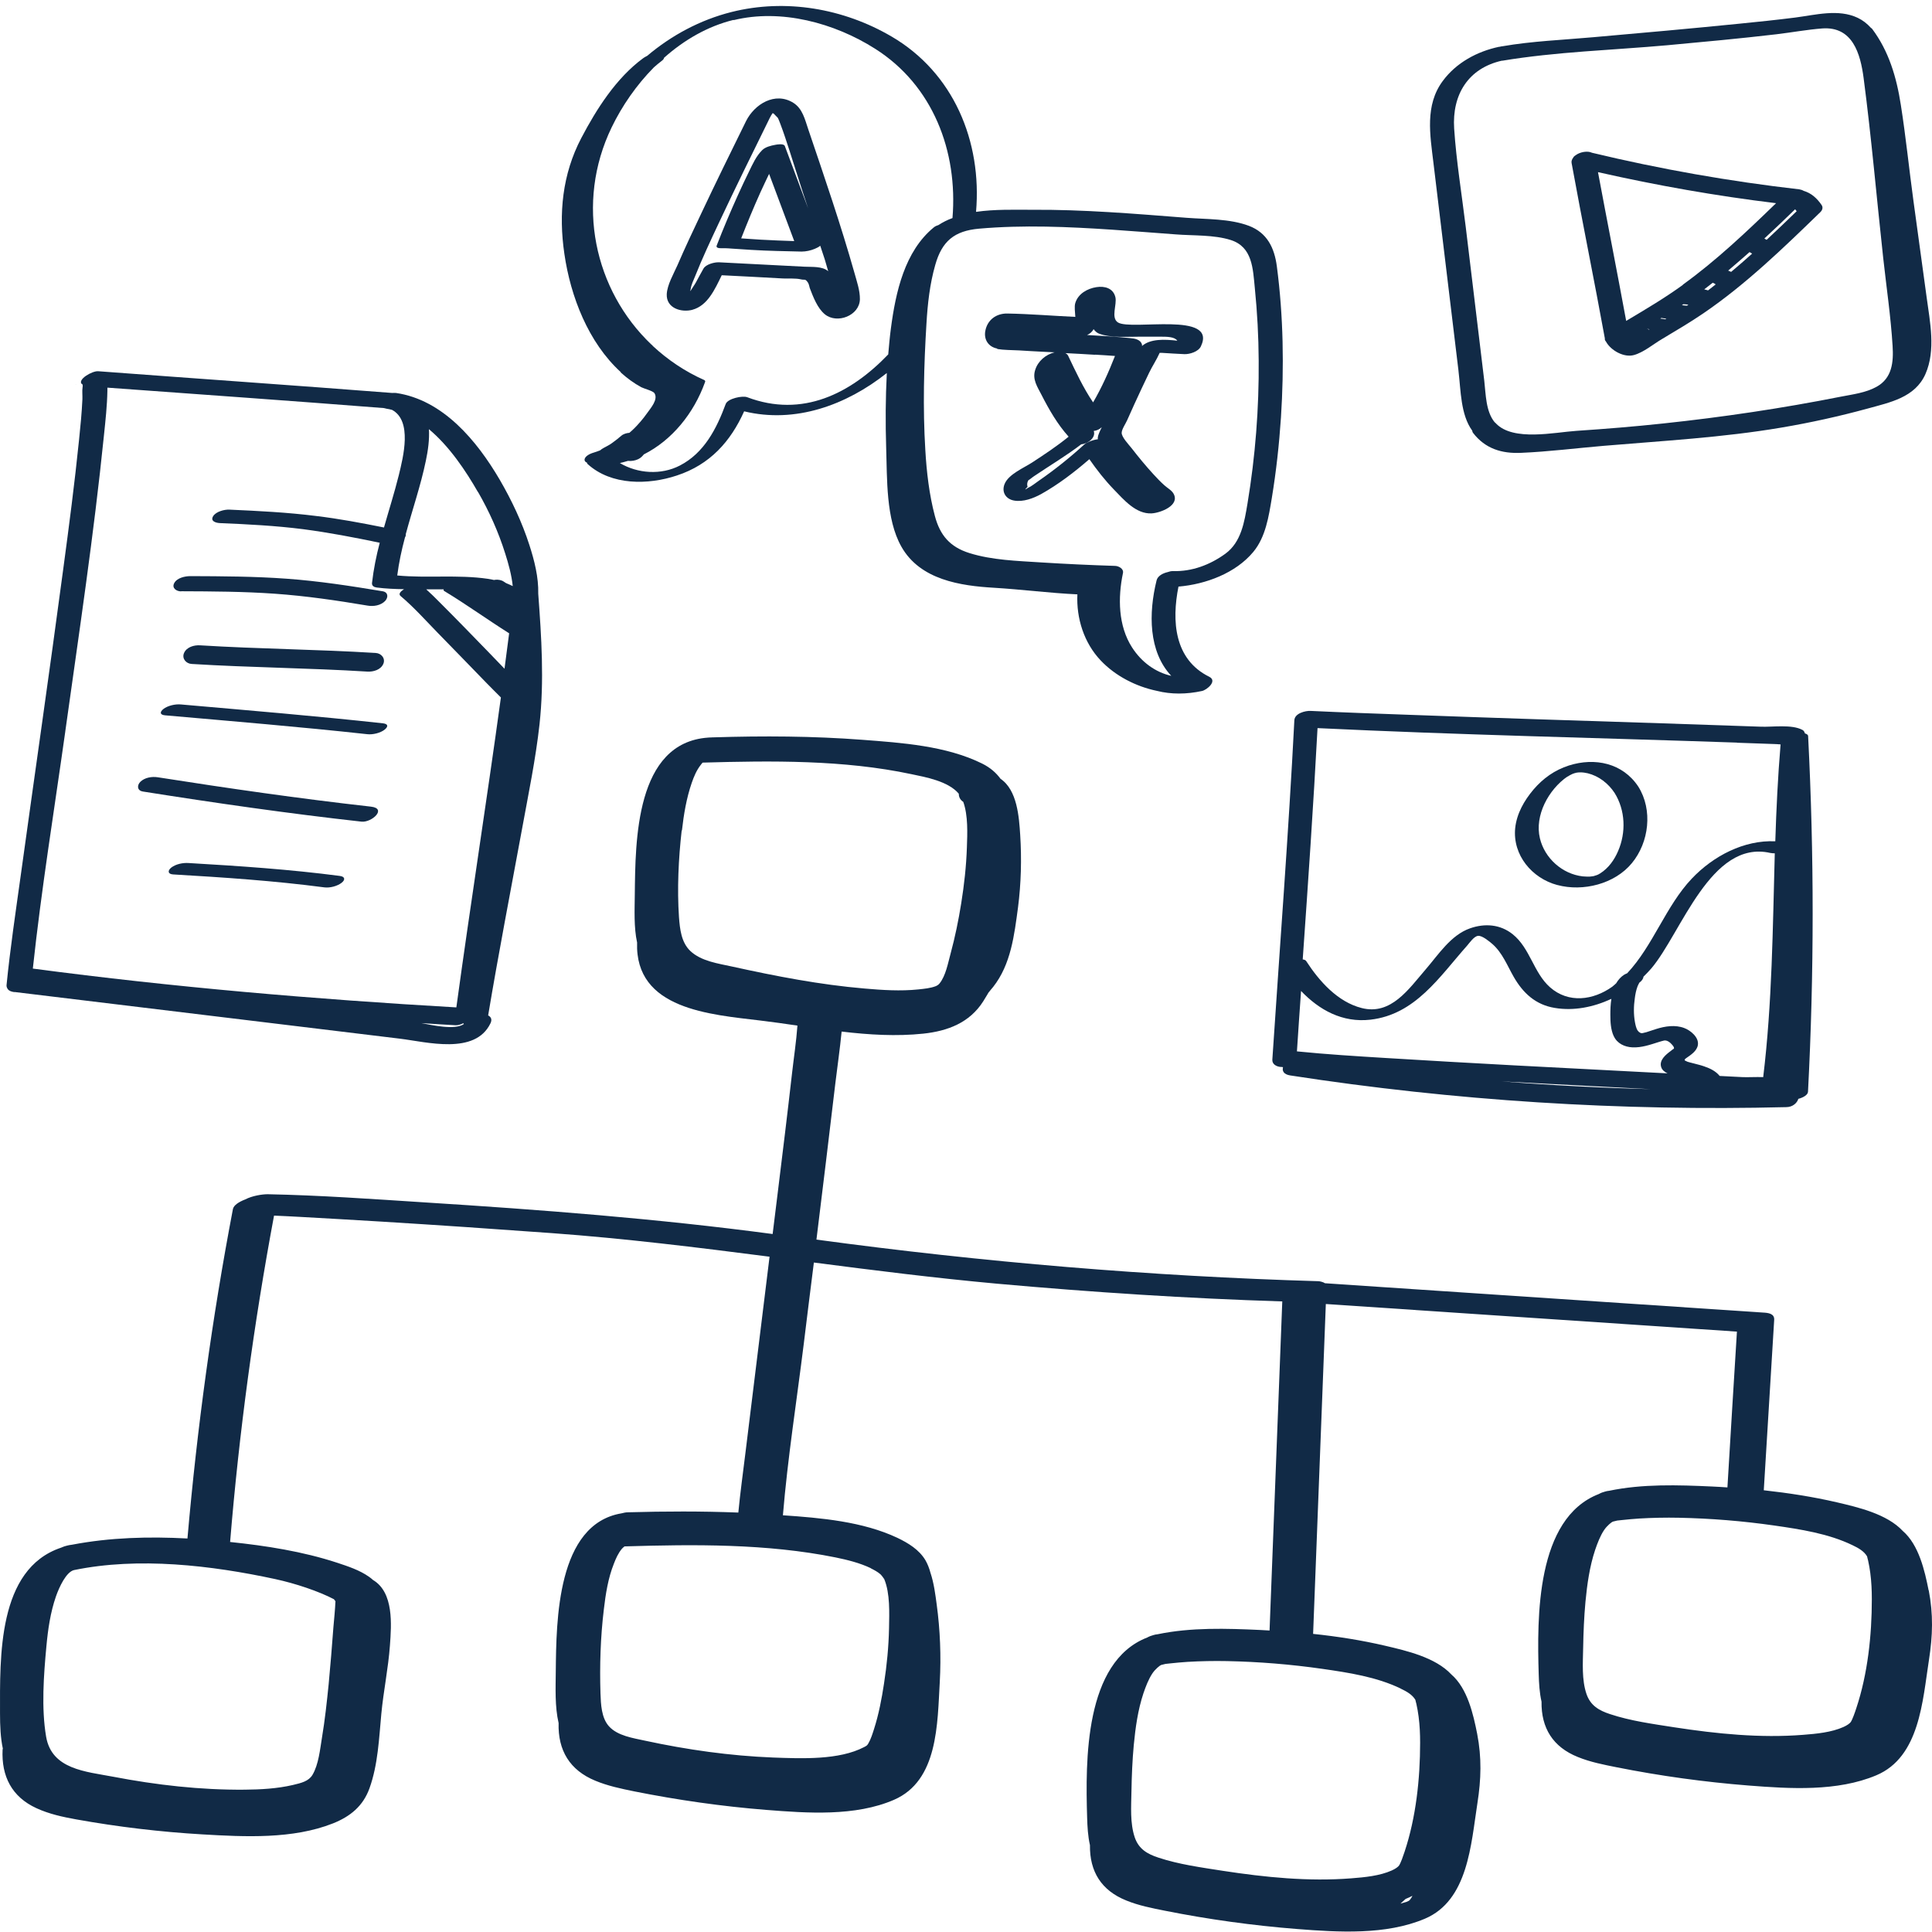 <?xml version="1.0"?>
<svg xmlns="http://www.w3.org/2000/svg" width="300" height="300" viewBox="0 0 300 300" fill="none">
<path d="M299.474 246.945C298.875 243.906 297.957 239.881 295.464 237.728C292.99 235.071 288.482 234.044 285.23 233.28C281.5 232.414 277.709 231.831 273.879 231.408C274.418 222.592 274.957 213.757 275.495 204.942C275.555 203.955 274.538 203.855 273.78 203.815C253.931 202.486 234.062 201.158 214.213 199.83C211.42 199.648 208.627 199.447 205.834 199.266C205.814 199.266 205.774 199.266 205.754 199.266C205.435 199.045 204.877 198.944 204.717 198.944C178.664 198.179 152.611 195.985 126.777 192.483C127.774 184.393 128.752 176.322 129.71 168.231C130.029 165.574 130.428 162.877 130.687 160.181C134.936 160.684 139.185 160.945 143.374 160.503C147.165 160.1 150.556 158.812 152.671 155.491C152.91 155.109 153.129 154.726 153.369 154.344C153.409 154.263 153.449 154.203 153.468 154.163C153.708 153.841 153.987 153.539 154.227 153.237C156.979 149.735 157.498 145.206 158.077 140.899C158.555 137.196 158.655 133.372 158.416 129.649C158.236 126.851 157.957 122.685 155.364 120.934C154.685 120.008 153.788 119.203 152.491 118.559C146.905 115.802 140.003 115.339 133.919 114.876C126.238 114.292 118.518 114.252 110.818 114.494C110.698 114.494 110.539 114.494 110.399 114.514C110.239 114.514 110.08 114.514 109.94 114.534C98.669 115.339 98.669 130.554 98.57 138.907C98.549 141.302 98.41 143.979 98.928 146.354C98.57 156.759 110.319 157.524 118.079 158.47C119.974 158.691 121.89 158.973 123.825 159.255C123.645 161.73 123.266 164.206 122.987 166.661C122.289 172.82 121.531 178.999 120.772 185.157C120.513 187.311 120.234 189.464 119.975 191.618C102.001 189.223 84.047 187.854 65.933 186.707C57.814 186.184 49.695 185.6 41.556 185.439C40.698 185.439 39.162 185.681 38.085 186.244C37.087 186.627 36.289 187.15 36.17 187.734C32.938 204.66 30.604 221.727 29.108 238.895C23.123 238.573 17.079 238.734 11.194 239.861C10.895 239.901 10.615 239.941 10.416 240.002C10.156 240.062 9.817 240.163 9.478 240.324C-0.416 243.645 0.003 257.351 0.003 266.025C0.003 267.998 0.082 269.849 0.441 271.52C0.441 271.58 0.421 271.62 0.402 271.661C0.202 275.827 1.838 279.027 5.668 280.778C7.643 281.684 9.698 282.126 11.812 282.509C18.296 283.676 24.879 284.461 31.442 284.843C38.005 285.226 45.466 285.608 51.71 283.133C54.383 282.066 56.378 280.456 57.375 277.678C58.692 274.015 58.851 269.97 59.211 266.126C59.55 262.564 60.288 259.082 60.547 255.519C60.786 252.259 61.166 247.267 57.914 245.335C57.734 245.174 57.555 245.013 57.315 244.852C55.839 243.806 54.044 243.222 52.348 242.659C47.002 240.908 41.336 240.022 35.731 239.438C37.127 222.431 39.421 205.525 42.553 188.76C43.91 188.82 45.266 188.881 46.643 188.961C50.812 189.183 54.981 189.444 59.151 189.686C67.988 190.229 76.825 190.833 85.663 191.477C96.974 192.302 108.245 193.691 119.496 195.14C118.259 205.264 117.002 215.387 115.765 225.491C115.386 228.61 114.947 231.73 114.648 234.87C108.943 234.648 103.218 234.668 97.512 234.829C97.153 234.829 96.834 234.91 96.515 234.99C86.481 236.661 86.381 251.635 86.301 259.545C86.281 262.101 86.141 264.979 86.74 267.555C86.62 271.802 88.475 274.881 92.445 276.511C94.38 277.316 96.415 277.739 98.47 278.161C105.232 279.51 112.115 280.496 118.977 281.04C125.341 281.543 132.802 282.086 138.826 279.47C145.688 276.491 145.549 267.676 145.928 261.175C146.147 257.19 145.988 253.104 145.449 249.139C145.25 247.67 145.03 245.838 144.472 244.188C144.292 243.504 144.033 242.86 143.714 242.296C142.736 240.626 141.02 239.599 139.345 238.794C133.959 236.258 127.475 235.695 121.57 235.292C122.309 226.417 123.705 217.561 124.802 208.725C125.321 204.499 125.839 200.272 126.378 196.046C135.834 197.273 145.27 198.461 154.765 199.326C169.527 200.655 184.309 201.621 199.111 202.084C198.473 219.111 197.775 236.158 197.136 253.185C196.658 253.164 196.179 253.124 195.72 253.104C190.454 252.863 184.948 252.681 179.741 253.768C179.522 253.788 179.322 253.829 179.123 253.889C178.823 253.97 178.464 254.09 178.145 254.271C168.37 258.055 168.55 273.452 168.809 282.227C168.849 283.636 168.929 285.125 169.248 286.514C169.188 290.62 171.023 293.558 174.893 295.108C176.809 295.893 178.883 296.295 180.898 296.698C187.661 298.046 194.523 298.992 201.405 299.536C207.829 300.039 215.17 300.502 221.234 297.946C227.977 295.108 228.416 286.373 229.413 279.993C229.992 276.29 230.092 272.929 229.374 269.225C228.775 266.186 227.857 262.161 225.364 260.007C222.89 257.351 218.382 256.324 215.13 255.56C211.44 254.694 207.689 254.11 203.899 253.708C204.537 236.641 205.236 219.574 205.874 202.486C224.945 203.774 244.036 205.042 263.107 206.33C265.301 206.471 267.516 206.632 269.71 206.773C269.211 214.844 268.713 222.894 268.234 230.965C267.436 230.925 266.638 230.844 265.84 230.824C260.573 230.583 255.068 230.402 249.861 231.488C249.642 231.508 249.442 231.549 249.243 231.609C248.923 231.69 248.584 231.81 248.265 231.992C238.49 235.775 238.67 251.172 238.929 259.947C238.969 261.356 239.049 262.845 239.368 264.234C239.308 268.34 241.143 271.278 245.013 272.828C246.929 273.613 249.003 274.015 251.018 274.418C257.781 275.766 264.643 276.712 271.525 277.256C277.949 277.759 285.29 278.222 291.354 275.666C298.097 272.828 298.536 264.093 299.533 257.713C300.112 254.01 300.212 250.649 299.494 246.945H299.474ZM105.891 128.964C106.17 126.469 106.589 123.953 107.407 121.578C107.746 120.592 108.165 119.586 108.823 118.76C108.883 118.68 109.003 118.519 109.102 118.418C119.835 118.116 131.006 117.975 141.519 120.21C143.733 120.672 147.244 121.296 148.88 123.249C148.88 123.732 149.06 124.174 149.578 124.517C150.337 126.65 150.217 129.427 150.137 131.621C150.037 134.519 149.718 137.397 149.259 140.255C148.84 142.892 148.302 145.508 147.604 148.085C147.205 149.534 146.865 151.506 145.888 152.714C145.728 152.915 145.489 153.056 145.349 153.116C144.472 153.458 143.494 153.539 142.576 153.639C139.824 153.921 137.011 153.74 134.258 153.499C127.356 152.915 120.493 151.587 113.731 150.097C111.556 149.614 108.883 149.272 107.187 147.662C105.791 146.334 105.571 144.261 105.432 142.429C105.133 138.001 105.352 133.372 105.851 128.964H105.891ZM51.869 248.374C51.869 248.374 51.909 248.415 51.949 248.455C51.969 248.495 51.989 248.515 52.029 248.556C52.049 248.596 52.069 248.616 52.089 248.636C52.029 249.985 51.889 251.333 51.77 252.681C51.55 255.64 51.311 258.599 51.032 261.537C50.752 264.315 50.453 267.072 49.994 269.829C49.695 271.641 49.475 273.995 48.518 275.605C47.919 276.592 46.822 276.853 45.466 277.175C43.032 277.739 40.479 277.88 37.985 277.9C31.143 277.96 24.28 277.175 17.558 275.887C13.328 275.082 8.042 274.76 7.164 269.688C6.406 265.26 6.785 260.108 7.204 255.64C7.443 253.044 7.822 250.387 8.68 247.912C9.199 246.422 10.276 244.108 11.473 243.806C21.487 241.733 32.818 243.061 42.713 245.194C45.885 245.879 49.495 247.086 51.909 248.354L51.869 248.374ZM135.215 243.524C135.734 243.786 136.273 244.067 136.712 244.45C136.911 244.631 137.31 245.194 137.31 245.215C138.228 247.449 138.088 250.468 138.048 252.842C137.988 255.721 137.709 258.579 137.27 261.416C136.911 263.791 136.452 266.206 135.714 268.501C135.475 269.246 135.215 270.091 134.816 270.755C134.677 270.976 134.637 271.057 134.198 271.278C130.288 273.331 124.483 273.069 120.034 272.908C113.371 272.647 106.689 271.701 100.165 270.292C98.33 269.89 95.896 269.547 94.56 268.058C93.383 266.75 93.303 264.637 93.243 262.966C93.103 258.639 93.243 254.211 93.762 249.924C94.041 247.529 94.42 245.074 95.318 242.82C95.637 241.994 95.996 241.169 96.575 240.485C96.674 240.364 96.814 240.263 96.974 240.123C107.826 239.801 119.037 239.68 129.729 241.833C131.585 242.216 133.48 242.679 135.215 243.504V243.524ZM218.761 295.148C218.761 295.148 218.721 295.168 218.701 295.188C218.601 295.229 218.482 295.289 218.382 295.329C218.242 295.37 217.624 295.551 217.464 295.591C217.724 295.349 217.983 295.108 218.262 294.866C218.621 294.726 218.96 294.565 219.319 294.383C219.28 294.464 219.24 294.564 219.18 294.645C219 294.947 218.821 295.128 218.781 295.148H218.761ZM217.524 262.221C218.462 262.664 219.319 263.167 219.778 263.952C219.778 264.033 219.918 264.476 219.938 264.596C220.077 265.24 220.197 265.884 220.277 266.528C220.456 267.877 220.516 269.245 220.516 270.614C220.516 276.209 219.878 282.207 218.103 287.54C217.883 288.205 217.524 289.251 217.245 289.674C217.085 289.895 216.706 290.177 216.128 290.439C214.252 291.284 211.918 291.505 209.824 291.666C203.181 292.19 196.438 291.505 189.875 290.499C186.544 289.976 183.072 289.513 179.861 288.446C178.145 287.883 176.829 287.118 176.21 285.326C175.452 283.092 175.652 280.516 175.691 278.182C175.731 275.766 175.831 273.371 176.051 270.976C176.31 268.279 176.689 265.522 177.547 262.946C177.906 261.899 178.325 260.772 178.943 259.846C179.382 259.182 180.14 258.578 180.3 258.538C181.357 258.297 180.579 258.417 181.656 258.297C182.574 258.196 183.471 258.116 184.389 258.055C186.424 257.934 188.479 257.894 190.533 257.934C195.481 258.035 200.448 258.438 205.355 259.142C209.405 259.726 213.774 260.39 217.504 262.201L217.524 262.221ZM245.831 255.922C245.871 253.507 245.971 251.112 246.19 248.717C246.45 246.02 246.829 243.262 247.687 240.686C248.046 239.64 248.465 238.512 249.083 237.587C249.522 236.922 250.28 236.319 250.44 236.278C251.497 236.037 250.719 236.158 251.816 236.037C252.734 235.936 253.631 235.856 254.549 235.795C256.584 235.675 258.638 235.634 260.693 235.675C265.64 235.775 270.608 236.178 275.515 236.882C279.565 237.466 283.933 238.13 287.664 239.941C288.602 240.384 289.459 240.887 289.918 241.672C289.918 241.753 290.058 242.196 290.078 242.316C290.217 242.96 290.337 243.604 290.417 244.249C290.596 245.597 290.656 246.966 290.656 248.334C290.656 253.929 290.018 259.927 288.242 265.26C288.023 265.925 287.664 266.971 287.385 267.394C287.225 267.615 286.846 267.897 286.268 268.159C284.392 269.004 282.058 269.225 279.964 269.386C273.321 269.91 266.578 269.225 260.015 268.219C256.683 267.696 253.212 267.233 250.001 266.166C248.285 265.603 246.968 264.838 246.35 263.047C245.592 260.813 245.791 258.236 245.831 255.902V255.922Z" fill="#112A46"/>
<path d="M226.48 57.663C226.84 60.635 226.8 64.391 228.599 66.862C228.639 66.983 228.639 67.103 228.739 67.224C230.619 69.674 233.198 70.457 236.197 70.317C240.456 70.136 244.735 69.594 248.974 69.232C258.191 68.449 267.469 67.947 276.587 66.4C281.105 65.637 285.564 64.653 289.983 63.447C293.462 62.483 297.361 61.74 298.981 58.084C300.62 54.348 299.68 49.99 299.161 46.113C298.481 41.152 297.801 36.17 297.121 31.209C296.441 26.248 295.941 21.246 295.162 16.305C294.502 12.027 293.302 7.929 290.683 4.454C290.623 4.394 290.543 4.354 290.483 4.293C289.923 3.671 289.263 3.148 288.463 2.767C285.464 1.341 281.885 2.325 278.746 2.727C275.887 3.088 273.028 3.389 270.168 3.671C262.57 4.434 254.972 5.117 247.374 5.78C242.696 6.202 237.917 6.382 233.278 7.186C233.158 7.186 233.018 7.226 232.878 7.266C232.838 7.266 232.818 7.266 232.778 7.266C229.359 7.989 226.12 9.737 224.021 12.589C221.241 16.345 222.061 20.945 222.581 25.263C223.881 36.05 225.18 46.836 226.48 57.622V57.663ZM233.238 9.435C241.656 8.029 250.394 7.788 258.891 7.025C264.55 6.503 270.228 5.981 275.867 5.318C278.226 5.037 280.606 4.595 282.985 4.414C287.664 4.092 288.883 8.311 289.383 12.127C290.603 21.407 291.403 30.747 292.422 40.047C292.922 44.586 293.602 49.166 293.882 53.726C294.042 56.236 293.802 58.727 291.403 60.053C289.723 60.997 287.664 61.238 285.824 61.599C276.707 63.407 267.509 64.773 258.251 65.757C253.773 66.239 249.294 66.601 244.795 66.902C241.416 67.123 234.978 68.569 232.298 65.757C232.258 65.697 232.198 65.657 232.138 65.597C232.138 65.597 232.118 65.597 232.098 65.576C230.699 63.889 230.719 61.198 230.479 59.149C230.159 56.498 229.839 53.846 229.519 51.175C228.879 45.872 228.239 40.549 227.6 35.246C226.98 30.164 226.14 25.062 225.8 19.961C225.46 14.678 228 10.58 233.238 9.415V9.435Z" fill="#112A46"/>
<path d="M249.174 52.642C249.214 52.822 249.274 52.943 249.374 53.043C250.154 54.47 252.213 55.554 253.713 55.132C255.193 54.731 256.692 53.465 258.012 52.682C260.191 51.376 262.391 50.091 264.51 48.645C271.108 44.145 276.927 38.501 282.645 32.957C282.985 32.636 283.125 32.214 282.845 31.812C282.125 30.768 281.246 29.984 280.086 29.643C279.886 29.522 279.646 29.442 279.406 29.402C268.549 28.157 257.812 26.268 247.195 23.718C246.615 23.436 245.675 23.537 244.955 23.918C244.875 23.959 244.815 24.019 244.735 24.059C244.595 24.139 244.475 24.24 244.375 24.34C244.375 24.34 244.375 24.34 244.355 24.36C244.335 24.38 244.335 24.421 244.315 24.441C244.115 24.702 243.976 24.983 244.035 25.304C245.695 34.423 247.555 43.502 249.214 52.622L249.174 52.642ZM274.347 37.256C274.227 37.175 274.088 37.115 273.968 37.035C275.587 35.548 277.167 34.022 278.746 32.495C278.826 32.596 278.906 32.696 278.986 32.797C277.447 34.283 275.907 35.769 274.327 37.236L274.347 37.256ZM268.809 42.217C268.649 42.157 268.509 42.076 268.349 42.016C269.469 41.072 270.568 40.108 271.668 39.144C271.808 39.224 271.928 39.304 272.068 39.385C271.008 40.349 269.909 41.293 268.809 42.217ZM265.23 45.089C265.03 45.029 264.83 44.989 264.63 44.929C265.07 44.587 265.51 44.246 265.95 43.904C266.05 43.944 266.15 44.005 266.25 44.045C266.31 44.085 266.35 44.125 266.41 44.165C266.03 44.467 265.63 44.788 265.23 45.089ZM261.951 47.459C261.771 47.459 261.591 47.439 261.431 47.419C261.351 47.419 261.271 47.399 261.171 47.379C261.251 47.339 261.311 47.279 261.391 47.239C261.451 47.239 261.531 47.239 261.591 47.239C261.531 47.239 261.491 47.239 261.431 47.239C261.671 47.239 261.931 47.279 262.171 47.319C262.091 47.359 262.031 47.419 261.951 47.48V47.459ZM258.632 49.589C258.372 49.528 258.092 49.508 257.812 49.468C257.872 49.428 257.932 49.408 257.972 49.368C258.232 49.408 258.492 49.448 258.752 49.488C258.712 49.508 258.672 49.548 258.612 49.569L258.632 49.589ZM256.032 51.175C255.932 51.115 255.812 51.075 255.712 51.035C255.852 51.075 255.992 51.095 256.132 51.135C256.092 51.135 256.072 51.175 256.032 51.196V51.175ZM261.331 44.226C258.512 46.274 255.512 48.042 252.513 49.83C251.094 42.137 249.574 34.444 248.134 26.73C257.272 28.799 266.51 30.426 275.787 31.551C271.188 36.01 266.51 40.449 261.311 44.206L261.331 44.226Z" fill="#112A46"/>
<path d="M198.787 165.667C198.927 165.667 199.087 165.687 199.227 165.707C199.067 166.269 199.307 166.832 200.347 166.993C225.84 170.929 251.633 172.556 277.407 171.914C278.386 171.894 279.046 171.271 279.246 170.628C280.026 170.427 280.726 170.006 280.746 169.523C281.705 151.144 281.705 132.725 280.766 114.326C280.766 114.085 280.546 113.965 280.266 113.884C280.206 113.664 280.106 113.463 279.886 113.342C278.206 112.438 275.207 112.92 273.408 112.84C268.309 112.659 263.21 112.498 258.112 112.318C244.975 111.896 231.839 111.474 218.722 110.992C213.643 110.811 208.585 110.63 203.506 110.389C202.706 110.349 201.047 110.751 200.987 111.836C200.087 129.411 198.727 146.967 197.568 164.542C197.528 165.245 198.168 165.587 198.767 165.667H198.787ZM261.551 164.542C261.551 164.542 261.611 164.502 261.631 164.462C261.631 164.462 261.591 164.502 261.551 164.542ZM273.847 167.254C272.608 167.213 271.368 167.294 270.588 167.254C269.409 167.193 268.229 167.133 267.029 167.073C266.429 166.33 265.57 165.908 264.63 165.587C264.13 165.406 263.59 165.285 263.07 165.145C262.83 165.084 262.61 165.024 262.37 164.964C261.991 164.843 262.071 164.904 261.811 164.763C261.751 164.723 261.671 164.703 261.611 164.663C261.591 164.622 261.611 164.642 261.591 164.622C261.611 164.522 261.631 164.482 261.631 164.482C261.651 164.462 261.671 164.422 261.711 164.401C261.751 164.361 261.791 164.341 261.811 164.321C262.53 163.819 263.53 163.196 263.65 162.232C263.81 161.067 262.51 160.003 261.551 159.641C260.151 159.099 258.571 159.34 257.172 159.782C256.652 159.942 256.152 160.123 255.632 160.284C255.512 160.324 254.713 160.485 255.132 160.424C255.072 160.424 255.032 160.424 255.012 160.424C254.972 160.424 254.932 160.424 254.892 160.424C254.892 160.424 254.892 160.424 254.832 160.424C254.773 160.404 254.653 160.364 254.493 160.244C254.433 160.203 254.213 159.902 254.273 160.003C254.053 159.621 253.953 159.139 253.873 158.717C253.653 157.492 253.673 156.226 253.853 155.001C253.933 154.378 254.053 153.756 254.273 153.173C254.353 152.972 254.393 152.912 254.513 152.671C254.513 152.631 254.573 152.591 254.593 152.551C254.912 152.33 255.172 151.988 255.192 151.667C255.612 151.245 256.032 150.823 256.412 150.381C261.071 144.898 265.63 130.335 274.887 132.444C275.107 132.484 275.347 132.504 275.587 132.504C275.267 144.114 275.187 155.744 273.787 167.274L273.847 167.254ZM258.432 161.529C258.711 161.449 258.512 161.529 258.432 161.529ZM255.132 160.424C255.132 160.424 255.072 160.424 255.052 160.424C255.092 160.424 255.112 160.424 255.132 160.424ZM250.574 160.866C251.093 162.031 252.253 162.574 253.493 162.634C254.912 162.694 256.212 162.232 257.552 161.81C257.832 161.71 258.112 161.65 258.412 161.569C258.432 161.569 258.571 161.569 258.651 161.569C258.891 161.589 259.291 161.79 259.651 162.232C259.791 162.393 259.871 162.493 259.931 162.674C259.951 162.754 259.891 162.875 259.951 162.774C259.991 162.714 260.031 162.674 259.931 162.815C259.931 162.835 259.911 162.835 259.931 162.815C259.891 162.875 259.811 162.915 259.771 162.955C260.111 162.654 259.531 163.116 259.431 163.196C258.671 163.759 257.592 164.622 257.952 165.707C258.092 166.149 258.472 166.45 258.931 166.671C257.652 166.611 256.372 166.531 255.092 166.47C241.756 165.787 228.439 165.104 215.123 164.281C210.544 164 205.965 163.718 201.387 163.257C201.587 160.123 201.807 157.01 202.027 153.876C204.846 156.829 208.445 158.838 212.804 158.335C219.782 157.532 223.521 151.667 227.84 146.806C228.22 146.364 228.879 145.4 229.499 145.319C230.159 145.239 231.279 146.203 231.759 146.605C233.298 147.971 234.038 149.919 235.038 151.667C236.497 154.218 238.457 156.025 241.416 156.508C244.375 157.01 247.454 156.387 250.214 155.101C250.074 155.965 250.054 156.829 250.054 157.592C250.054 158.677 250.114 159.882 250.574 160.886V160.866ZM256.292 169.122C248.574 168.921 240.856 168.519 233.158 167.917C240.876 168.338 248.594 168.72 256.292 169.122ZM269.749 115.331C271.648 115.391 273.568 115.471 275.467 115.532C275.807 115.532 276.147 115.572 276.487 115.592C276.067 120.593 275.827 125.615 275.667 130.636C270.808 130.415 266.05 132.906 262.71 136.421C258.671 140.68 256.692 146.846 252.673 151.124C252.513 151.205 252.333 151.265 252.213 151.345C251.673 151.687 251.273 152.149 250.954 152.691C250.754 152.852 250.574 153.053 250.354 153.213C247.394 155.322 243.555 155.845 240.676 153.294C238.117 151.024 237.597 147.228 234.878 145.058C232.938 143.512 230.539 143.351 228.26 144.154C225.28 145.199 223.361 148.232 221.381 150.522C218.762 153.555 216.003 157.693 211.444 156.528C207.705 155.584 204.846 152.35 202.826 149.236C202.726 149.076 202.526 149.015 202.286 148.975C203.126 137.004 203.946 125.052 204.586 113.061C226.28 114.105 248.014 114.567 269.709 115.311L269.749 115.331Z" fill="#112A46"/>
<path d="M241.836 137.427C245.815 138.491 250.733 137.266 253.393 134.032C256.072 130.798 256.672 125.757 254.393 122.141C251.973 118.485 247.654 117.582 243.615 118.867C241.416 119.57 239.616 120.856 238.117 122.603C236.677 124.31 235.518 126.319 235.278 128.589C234.858 132.787 237.897 136.382 241.816 137.427H241.836ZM243.415 120.594C243.415 120.594 243.835 120.333 243.735 120.394C243.795 120.353 244.355 120.092 244.175 120.173C244.175 120.173 244.455 120.072 244.515 120.052C244.615 120.032 244.735 120.012 244.735 119.992C244.975 119.952 245.135 119.932 245.415 119.932C245.795 119.932 246.175 119.992 246.535 120.072C248.254 120.494 249.734 121.639 250.713 123.125C252.393 125.817 252.513 129.272 251.253 132.164C250.674 133.53 249.754 134.816 248.474 135.619C248.234 135.78 248.074 135.84 247.914 135.9C247.874 135.9 247.314 136.081 247.694 135.981C247.614 136.001 247.534 136.021 247.454 136.041C247.434 136.041 247.274 136.061 247.194 136.081C247.134 136.081 246.835 136.121 246.835 136.121C246.475 136.121 246.175 136.121 245.755 136.081C242.596 135.719 239.856 133.269 239.117 130.176C238.257 126.62 240.476 122.583 243.395 120.574L243.415 120.594Z" fill="#112A46"/>
<path d="M259.931 162.754C259.931 162.754 259.931 162.754 259.971 162.714C259.971 162.714 259.971 162.734 259.931 162.754Z" fill="#112A46"/>
<path d="M11.757 59.672C11.757 59.672 11.797 59.712 11.817 59.732C11.817 59.732 11.777 59.712 11.757 59.692V59.672Z" fill="#112A46"/>
<path d="M11.757 59.671C11.757 59.671 11.737 59.651 11.717 59.651C11.717 59.651 11.717 59.671 11.757 59.671Z" fill="#112A46"/>
<path d="M28.133 91.81C32.972 91.83 37.83 91.85 42.669 92.192C47.508 92.533 52.306 93.236 57.085 94.04C58.005 94.2 59.125 94.019 59.804 93.317C60.324 92.754 60.284 91.951 59.405 91.81C54.466 90.987 49.507 90.223 44.508 89.862C39.55 89.5 34.551 89.48 29.573 89.46C28.733 89.46 27.493 89.721 27.053 90.545C26.633 91.328 27.413 91.83 28.133 91.83V91.81Z" fill="#112A46"/>
<path d="M31.072 100.206C30.152 100.146 28.972 100.467 28.572 101.411C28.212 102.255 28.892 103.058 29.772 103.099C38.85 103.661 47.947 103.721 57.025 104.284C57.945 104.344 59.124 104.023 59.524 103.079C59.884 102.235 59.204 101.432 58.325 101.391C49.247 100.829 40.149 100.769 31.072 100.206Z" fill="#112A46"/>
<path d="M25.614 111.073C36.091 111.997 46.568 112.86 57.025 114.005C57.865 114.106 59.085 113.824 59.745 113.282C60.304 112.82 60.284 112.418 59.485 112.318C49.027 111.173 38.55 110.309 28.073 109.385C27.233 109.305 26.033 109.566 25.354 110.108C24.814 110.55 24.794 110.992 25.614 111.073Z" fill="#112A46"/>
<path d="M22.154 122.903C33.451 124.691 44.748 126.318 56.125 127.583C57.705 127.764 60.164 125.535 57.585 125.253C46.508 124.008 35.491 122.421 24.494 120.694C23.574 120.553 22.454 120.734 21.774 121.417C21.255 121.959 21.295 122.763 22.174 122.903H22.154Z" fill="#112A46"/>
<path d="M52.806 136.019C44.988 134.995 37.17 134.473 29.292 134.011C28.393 133.95 27.293 134.171 26.573 134.734C26.033 135.176 26.033 135.718 26.853 135.778C34.731 136.24 42.529 136.762 50.347 137.787C51.207 137.907 52.386 137.606 53.066 137.064C53.646 136.602 53.566 136.12 52.786 136.019H52.806Z" fill="#112A46"/>
<path d="M2.26 154.038C15.536 155.644 28.793 157.251 42.069 158.858C48.748 159.662 55.446 160.485 62.124 161.289C66.243 161.791 73.781 163.86 76.16 158.898C76.46 158.276 76.22 157.894 75.8 157.673C77.42 147.972 79.299 138.31 81.079 128.628C82.059 123.265 83.178 117.882 83.778 112.459C84.518 105.71 84.078 98.921 83.578 92.192C83.638 89.621 82.978 87.03 82.199 84.619C81.059 81.084 79.459 77.69 77.6 74.496C74.061 68.45 68.802 62.083 61.484 61.018C61.284 60.998 61.084 61.018 60.884 61.018C45.668 59.833 30.452 58.788 15.236 57.644C14.297 57.583 11.957 58.949 12.717 59.652C12.677 59.592 12.777 59.592 12.817 59.733C12.937 59.813 13.117 59.893 13.337 59.933C13.057 59.873 12.917 59.793 12.817 59.733C12.857 59.833 12.857 59.974 12.817 60.194C12.737 60.636 12.817 61.42 12.797 61.982C12.697 64.091 12.497 66.18 12.277 68.269C11.597 74.978 10.718 81.687 9.818 88.376C7.698 104.284 5.399 120.172 3.2 136.08C2.42 141.685 1.58 147.309 1.02 152.933C1 153.134 1.04 153.294 1.12 153.435C1.24 153.736 1.58 153.977 2.26 154.058V154.038ZM65.263 158.858C67.083 158.979 68.902 159.099 70.722 159.2C71.142 159.22 71.561 159.079 71.961 158.878C71.961 158.939 71.981 158.979 72.021 159.019C70.622 159.983 67.183 159.2 65.263 158.838V158.858ZM69.042 91.81C72.461 93.879 75.68 96.209 79.059 98.338C78.82 100.166 78.58 102.014 78.34 103.842C77.56 103.039 76.8 102.235 76.02 101.432C73.461 98.8 70.922 96.169 68.322 93.578C67.623 92.875 66.923 92.172 66.183 91.509C67.083 91.509 68.002 91.509 68.902 91.509C68.862 91.609 68.862 91.71 69.002 91.79L69.042 91.81ZM74.221 76.384C75.96 79.397 77.4 82.611 78.44 85.925C78.96 87.552 79.439 89.279 79.619 91.007C79.279 90.846 78.939 90.686 78.58 90.545C78.46 90.465 78.36 90.404 78.24 90.324C77.88 90.063 77.36 89.982 76.92 90.023C76.86 90.023 76.78 90.063 76.72 90.063C76.4 90.002 76.1 89.922 75.78 89.882C71.102 89.199 66.363 89.802 61.684 89.36C61.944 87.351 62.364 85.383 62.884 83.454C62.984 83.274 63.044 83.113 63.004 82.952C64.023 79.156 65.323 75.42 66.123 71.563C66.463 69.956 66.703 68.229 66.603 66.642C69.802 69.314 72.361 73.17 74.201 76.384H74.221ZM10.138 113.564C12.277 98.278 14.577 82.992 16.136 67.647C16.376 65.337 16.636 63.007 16.676 60.677C16.676 60.536 16.676 60.355 16.676 60.194C30.992 61.239 45.309 62.243 59.625 63.368C59.745 63.408 59.885 63.428 60.044 63.469C60.325 63.509 60.604 63.569 60.884 63.649C64.043 65.357 62.624 70.921 61.924 73.793C61.244 76.525 60.385 79.216 59.625 81.908C56.126 81.205 52.606 80.542 49.068 80.12C44.609 79.558 40.11 79.337 35.631 79.136C34.831 79.096 33.532 79.437 33.092 80.16C32.632 80.924 33.492 81.185 34.111 81.225C38.43 81.406 42.769 81.626 47.048 82.169C51.047 82.691 55.026 83.454 58.965 84.278C58.425 86.327 58.005 88.416 57.765 90.525C57.725 90.967 58.065 91.168 58.485 91.228C59.905 91.409 61.324 91.469 62.744 91.489C62.284 91.77 61.784 92.212 62.204 92.553C64.263 94.281 66.083 96.33 67.963 98.258C70.522 100.869 73.061 103.5 75.6 106.112C76.32 106.835 77.04 107.578 77.78 108.301C75.58 124.37 73.061 140.359 70.862 156.428C48.847 155.162 26.953 153.294 5.099 150.402C6.419 138.089 8.418 125.836 10.138 113.584V113.564Z" fill="#112A46"/>
<path d="M154.819 54.188C155.919 54.369 157.099 54.349 158.218 54.409C159.518 54.489 160.838 54.569 162.137 54.63C162.677 54.65 163.217 54.69 163.757 54.71C162.377 55.051 161.158 56.076 160.738 57.462C160.278 58.908 161.078 60.053 161.717 61.298C162.897 63.608 164.197 65.878 165.936 67.806C164.137 69.273 162.197 70.558 160.258 71.824C158.998 72.647 156.619 73.631 155.999 75.138C155.479 76.403 156.179 77.508 157.479 77.729C158.898 77.97 160.438 77.388 161.657 76.725C164.317 75.238 166.816 73.33 169.155 71.301C170.315 72.969 171.555 74.555 172.974 76.022C174.514 77.608 176.394 79.838 178.813 79.718C180.133 79.657 183.252 78.512 182.232 76.664C181.932 76.122 181.272 75.781 180.832 75.379C180.213 74.837 179.653 74.234 179.093 73.631C177.913 72.346 176.793 70.98 175.714 69.594C175.254 69.011 174.134 67.847 174.174 67.184C174.194 66.641 174.794 65.778 175.014 65.275C175.374 64.452 175.754 63.648 176.114 62.825C176.873 61.178 177.633 59.531 178.433 57.884C178.893 56.92 179.613 55.835 180.073 54.79C180.233 54.79 180.353 54.79 180.392 54.79C181.552 54.871 182.732 54.931 183.892 54.991C184.711 55.031 186.091 54.61 186.471 53.786C189.09 48.282 175.694 51.376 173.594 50.07C172.455 49.347 173.474 47.278 173.194 46.133C172.855 44.747 171.535 44.386 170.255 44.587C168.836 44.807 167.416 45.611 166.976 47.037C166.796 47.599 166.936 48.443 166.976 49.206C163.457 49.046 159.938 48.744 156.399 48.684C154.699 48.664 153.32 49.668 153 51.376C152.74 52.742 153.5 53.886 154.879 54.128L154.819 54.188ZM170.055 55.072C171.075 55.132 172.115 55.192 173.134 55.273C172.175 57.723 171.075 60.194 169.735 62.483C168.196 60.214 167.036 57.703 165.856 55.232C165.756 55.031 165.596 54.911 165.416 54.831C166.976 54.911 168.516 54.991 170.075 55.092L170.055 55.072ZM161.298 74.656C160.798 74.997 160.178 75.519 159.618 75.76C159.098 76.122 159.078 76.062 159.558 75.6C159.438 75.198 159.498 74.837 159.738 74.495C159.598 74.716 160.318 74.093 160.578 73.933C163.017 72.286 165.556 70.779 167.896 68.991C169.016 68.891 170.195 67.907 169.835 66.922C170.315 66.862 170.735 66.661 171.075 66.34C171.015 66.481 170.955 66.621 170.875 66.762C170.575 67.445 170.415 67.806 170.475 68.208C169.675 68.288 168.696 68.73 168.396 68.991C166.156 71.04 163.797 72.928 161.298 74.656ZM178.573 54.77C178.573 54.77 178.653 54.77 178.713 54.79C178.653 54.79 178.613 54.79 178.573 54.77ZM177.013 52.28C178.073 52.28 179.133 52.28 180.193 52.28C181.172 52.28 182.392 52.28 182.812 52.902C180.832 52.681 178.633 52.581 177.333 53.726C177.333 53.666 177.333 53.585 177.333 53.525C177.113 52.701 176.194 52.561 175.494 52.501C173.274 52.28 171.035 52.139 168.796 52.019C169.235 51.838 169.595 51.516 169.815 51.115C170.035 51.396 170.275 51.657 170.635 51.798C172.515 52.521 175.054 52.26 177.013 52.28ZM156.679 51.215C156.759 51.135 156.719 51.094 156.679 51.215Z" fill="#112A46"/>
<path d="M107.512 48.102C109.891 47.46 111.011 44.909 112.071 42.739C115.25 42.9 118.429 43.061 121.608 43.242C122.468 43.282 123.548 43.181 124.387 43.382C124.947 43.523 125.007 43.221 125.447 43.864C125.607 44.085 125.667 44.487 125.747 44.748C126.267 46.094 126.927 47.861 128.086 48.806C129.986 50.352 133.465 49.006 133.525 46.475C133.545 45.11 133.045 43.703 132.685 42.398C130.566 34.906 128.006 27.454 125.507 20.082C124.987 18.555 124.627 16.868 123.188 15.964C120.348 14.197 117.169 16.165 115.85 18.797C113.51 23.557 111.171 28.297 108.911 33.098C107.632 35.79 106.352 38.501 105.172 41.233C104.593 42.538 103.613 44.206 103.533 45.672C103.433 47.861 105.792 48.564 107.532 48.102H107.512ZM119.429 27.012C120.728 30.487 122.028 33.962 123.328 37.437C121.588 37.376 119.869 37.316 118.129 37.216C117.109 37.155 116.11 37.075 115.09 37.015C116.03 34.625 117.009 32.234 118.069 29.884C118.509 28.92 118.969 27.956 119.429 26.992V27.012ZM107.232 44.969C107.312 44.246 107.692 43.503 107.952 42.86C109.051 40.088 110.331 37.376 111.591 34.685C114.17 29.201 116.849 23.758 119.529 18.314C119.649 18.053 119.809 17.812 119.968 17.571C120.028 17.591 120.068 17.611 120.128 17.632C120.048 17.531 120.728 18.274 120.748 18.254C120.928 18.555 121.048 18.937 121.188 19.279C121.708 20.645 122.148 22.03 122.608 23.436C123.568 26.409 124.487 29.402 125.487 32.355C124.287 29.121 123.068 25.907 121.868 22.673C121.708 22.251 120.648 22.432 120.368 22.492C119.709 22.613 118.849 22.814 118.349 23.316C117.409 24.26 116.889 25.445 116.309 26.63C115.71 27.855 115.13 29.081 114.57 30.326C113.41 32.897 112.311 35.488 111.291 38.12C111.131 38.521 111.691 38.562 112.151 38.541C112.291 38.541 112.411 38.541 112.55 38.541C112.91 38.541 113.25 38.581 113.61 38.602C114.63 38.662 115.65 38.742 116.689 38.803C119.289 38.963 121.868 39.003 124.467 39.064C125.147 39.064 125.887 38.903 126.507 38.642C126.647 38.581 127.127 38.381 127.367 38.16C127.586 38.863 127.846 39.566 128.066 40.269C128.246 40.892 128.426 41.494 128.606 42.117C127.686 41.313 126.087 41.474 124.947 41.414C120.528 41.193 116.09 40.952 111.671 40.731C110.971 40.691 109.611 41.032 109.231 41.715C108.831 42.438 108.432 43.141 108.052 43.864C107.872 44.206 107.492 44.708 107.212 45.19C107.172 45.11 107.152 45.069 107.152 45.049C107.172 45.09 107.212 45.15 107.232 45.009V44.969Z" fill="#112A46"/>
<path d="M96.395 57.844C97.374 58.728 98.434 59.511 99.594 60.134C99.974 60.335 101.373 60.696 101.613 61.038C102.253 62.022 101.033 63.368 100.514 64.111C100.174 64.593 99.814 65.055 99.434 65.497C99.434 65.497 99.394 65.537 99.374 65.557C98.874 66.14 98.334 66.702 97.734 67.204C97.274 67.244 96.794 67.385 96.475 67.666C96.015 68.068 95.515 68.45 95.015 68.811C94.895 68.891 94.775 68.972 94.655 69.052C94.635 69.052 94.615 69.092 94.575 69.092C94.295 69.253 94.015 69.414 93.735 69.554C93.535 69.655 93.355 69.795 93.175 69.936C92.856 70.056 92.536 70.177 92.196 70.277C90.696 70.719 90.436 71.583 91.156 71.844C91.156 71.924 91.156 71.985 91.256 72.065C94.935 75.399 100.653 75.319 105.112 73.833C110.251 72.145 113.45 68.55 115.55 63.87C123.467 65.798 131.405 62.926 137.704 57.924C137.504 61.801 137.484 65.678 137.604 69.534C137.764 74.315 137.544 80.602 139.963 84.88C142.882 90.062 149.181 90.966 154.359 91.268C158.678 91.529 162.977 92.091 167.296 92.292C167.116 96.008 168.336 99.844 170.915 102.556C173.174 104.946 176.353 106.593 179.632 107.276C181.852 107.839 184.251 107.819 186.651 107.296C187.39 107.136 189.09 105.75 187.77 105.087C182.312 102.395 181.932 96.41 182.992 91.087C187.27 90.725 191.889 88.978 194.609 85.704C196.528 83.394 197.008 80.2 197.488 77.328C198.168 73.19 198.627 69.012 198.907 64.814C199.407 57.041 199.287 49.086 198.268 41.353C197.888 38.481 196.768 36.151 193.929 35.066C190.929 33.941 187.41 34.062 184.271 33.821C176.253 33.198 168.236 32.515 160.178 32.575C157.558 32.575 154.479 32.475 151.56 32.897C152.5 21.95 148.061 11.284 138.423 5.66C130.965 1.301 121.988 -0.245 113.59 1.864C108.711 3.089 104.253 5.499 100.494 8.673C100.254 8.793 100.034 8.914 99.874 9.034C95.695 12.108 92.636 16.908 90.256 21.448C87.317 27.052 86.717 33.198 87.637 39.425C88.597 46.053 91.356 53.184 96.395 57.784V57.844ZM172.734 35.669C175.993 35.89 179.253 36.151 182.512 36.392C185.271 36.613 188.49 36.432 191.129 37.276C194.489 38.36 194.549 41.715 194.848 44.728C195.228 48.484 195.428 52.24 195.448 55.996C195.508 63.428 194.928 70.86 193.709 78.191C193.229 81.044 192.749 84.177 190.27 85.985C187.89 87.712 185.071 88.777 182.112 88.677C181.852 88.677 181.572 88.737 181.312 88.837C180.512 89.018 179.752 89.46 179.593 90.123C178.333 95.225 178.333 101.17 181.872 104.946C179.413 104.384 177.273 102.837 175.794 100.547C173.614 97.173 173.574 92.794 174.374 88.978C174.514 88.315 173.714 87.893 173.174 87.873C169.335 87.752 165.476 87.572 161.637 87.331C157.958 87.09 154.079 86.989 150.54 85.885C147.521 84.94 145.961 83.133 145.162 80.1C144.282 76.785 143.882 73.29 143.682 69.856C143.282 63.348 143.462 56.699 143.862 50.211C144.042 47.158 144.382 44.085 145.222 41.152C146.261 37.456 148.181 35.85 152.02 35.508C158.898 34.906 165.856 35.207 172.734 35.669ZM113.91 3.129C121.268 1.321 129.566 3.551 135.884 7.568C144.862 13.252 148.761 23.497 147.901 33.861C147.121 34.142 146.401 34.504 145.722 34.946C145.462 35.026 145.222 35.127 145.002 35.307C140.463 39.023 139.083 45.37 138.343 50.955C138.164 52.3 138.044 53.666 137.924 55.032C132.065 61.138 124.587 64.914 116.029 61.681C115.29 61.399 113.01 61.881 112.69 62.725C111.271 66.561 109.351 70.338 105.572 72.286C102.673 73.793 99.034 73.552 96.255 71.904C96.695 71.804 97.114 71.683 97.514 71.563C98.054 71.623 98.634 71.523 99.094 71.302C99.474 71.121 99.734 70.86 99.974 70.559C104.353 68.349 107.732 64.191 109.471 59.35C109.531 59.23 109.511 59.109 109.391 59.029C106.352 57.683 103.693 55.876 101.373 53.726C101.333 53.646 101.253 53.566 101.153 53.505C92.276 45.069 89.296 31.531 94.975 19.781C96.595 16.426 98.834 13.192 101.533 10.46C101.933 10.099 102.353 9.758 102.773 9.436C103.013 9.255 103.093 9.115 103.113 8.974C106.232 6.202 109.891 4.073 113.91 3.089V3.129Z" fill="#112A46"/>
</svg>
